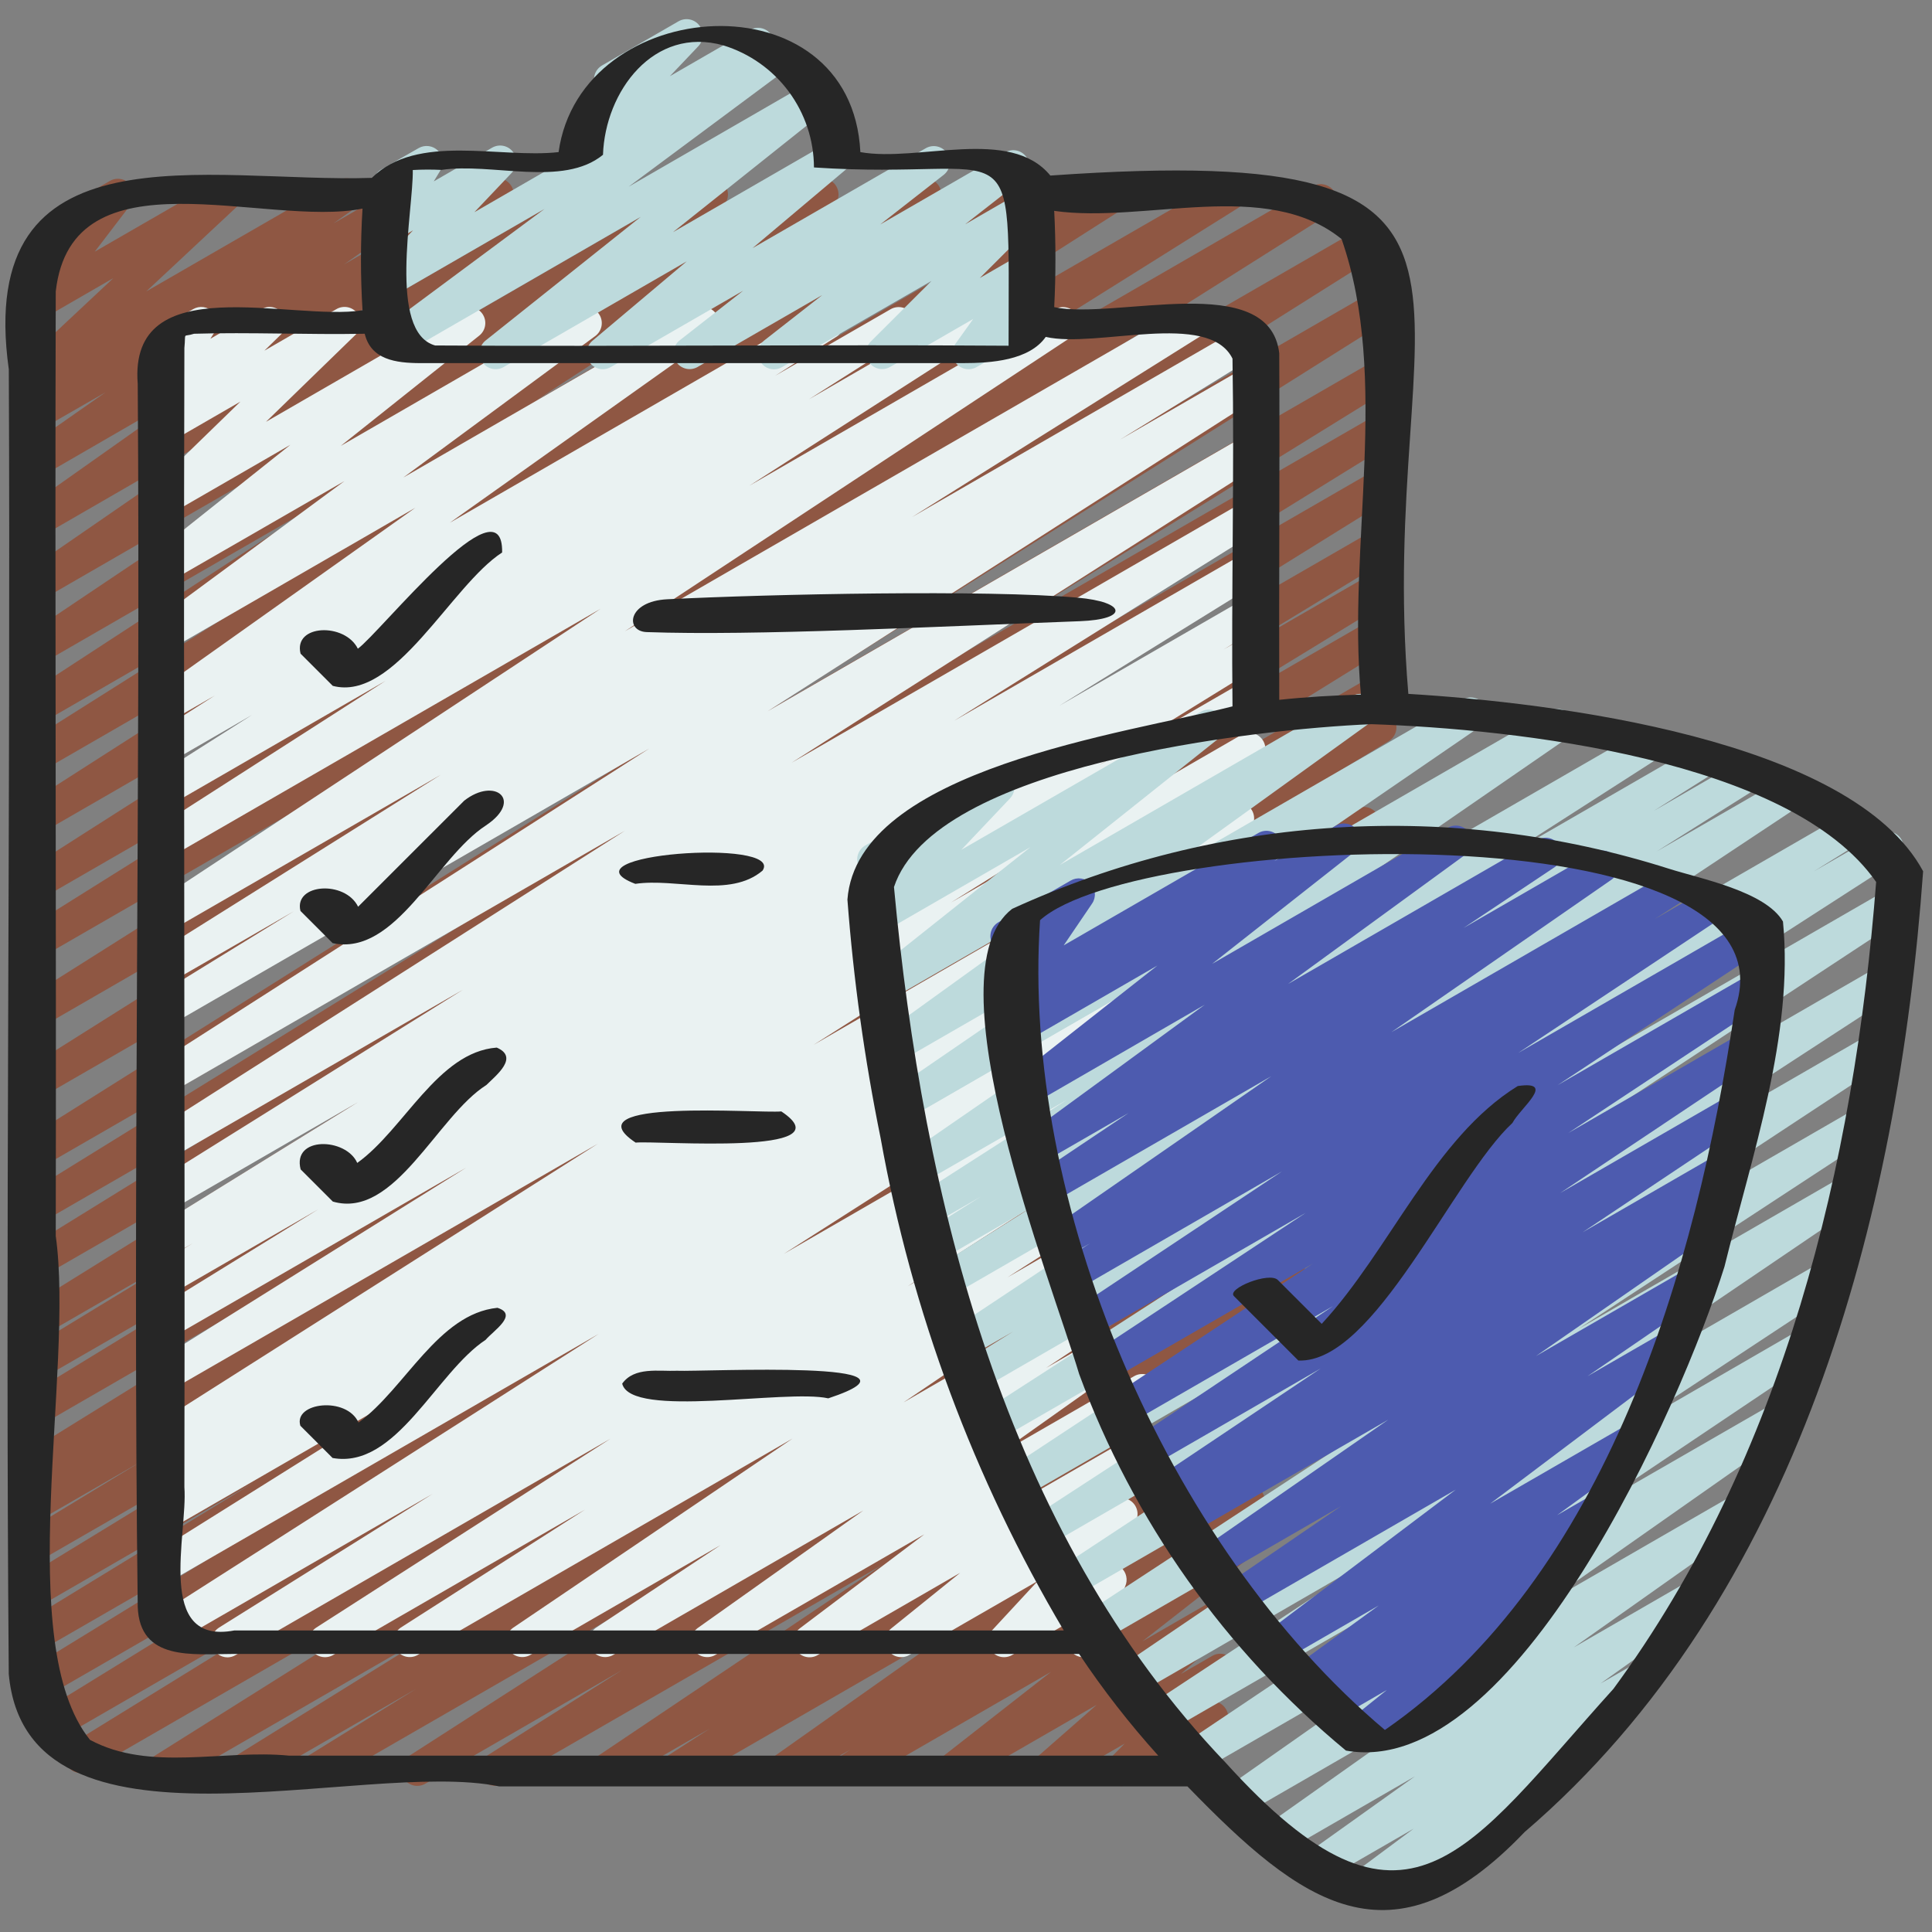 <svg width="160" height="160" viewBox="0 0 160 160" fill="none" xmlns="http://www.w3.org/2000/svg">
<rect x="0" y="0" width="160" height="160" fill="#808080" stroke="none"/>
<path d="M20.164 147.92C19.874 147.92 19.592 147.826 19.36 147.652C19.129 147.477 18.96 147.232 18.881 146.953C18.801 146.674 18.815 146.376 18.919 146.106C19.024 145.835 19.214 145.606 19.46 145.453L37.746 134.099L14.116 147.733C13.815 147.899 13.461 147.942 13.129 147.853C12.796 147.764 12.511 147.549 12.333 147.255C12.155 146.96 12.098 146.609 12.173 146.273C12.248 145.937 12.451 145.643 12.738 145.453L49.599 122.277L7.346 146.667C7.043 146.837 6.685 146.883 6.349 146.794C6.013 146.705 5.725 146.488 5.547 146.189C5.369 145.891 5.314 145.535 5.394 145.196C5.475 144.858 5.684 144.565 5.978 144.379L31.599 128.581L4.692 144.117C4.39 144.281 4.036 144.322 3.704 144.231C3.372 144.14 3.088 143.924 2.912 143.629C2.736 143.333 2.68 142.981 2.758 142.645C2.835 142.31 3.039 142.018 3.327 141.829L30.346 125.192L3.466 140.709C3.162 140.89 2.799 140.943 2.456 140.857C2.113 140.77 1.819 140.55 1.638 140.247C1.457 139.943 1.404 139.58 1.491 139.237C1.577 138.894 1.797 138.6 2.1 138.419L29.066 121.867L3.412 136.659C3.11 136.821 2.756 136.859 2.426 136.767C2.095 136.675 1.813 136.459 1.637 136.163C1.462 135.868 1.408 135.517 1.485 135.183C1.562 134.848 1.765 134.556 2.052 134.368L21.023 122.773L3.423 132.941C3.119 133.114 2.76 133.161 2.422 133.072C2.084 132.982 1.794 132.764 1.616 132.463C1.438 132.162 1.385 131.804 1.468 131.464C1.552 131.125 1.766 130.832 2.063 130.648L22.047 118.435L3.412 129.184C3.109 129.349 2.754 129.39 2.421 129.298C2.088 129.206 1.804 128.989 1.628 128.692C1.452 128.395 1.398 128.041 1.478 127.705C1.558 127.369 1.765 127.077 2.055 126.891L11.764 120.992L3.412 125.813C3.108 125.993 2.744 126.045 2.402 125.957C2.059 125.869 1.766 125.649 1.586 125.344C1.406 125.04 1.354 124.676 1.442 124.334C1.53 123.991 1.751 123.697 2.055 123.517L3.284 122.773C2.988 122.908 2.652 122.928 2.342 122.829C2.032 122.731 1.769 122.521 1.604 122.24C1.424 121.94 1.37 121.581 1.452 121.241C1.534 120.9 1.747 120.606 2.044 120.421L40.759 96.437L3.426 118C3.123 118.162 2.77 118.201 2.439 118.108C2.108 118.016 1.826 117.8 1.651 117.505C1.476 117.21 1.421 116.858 1.498 116.524C1.575 116.189 1.779 115.898 2.066 115.709L23.031 102.893L3.412 114.211C3.11 114.368 2.759 114.404 2.431 114.31C2.103 114.216 1.824 114.001 1.65 113.708C1.476 113.414 1.421 113.066 1.497 112.733C1.572 112.401 1.772 112.11 2.055 111.92L16.167 103.325L3.412 110.688C3.11 110.859 2.752 110.904 2.416 110.815C2.08 110.726 1.792 110.509 1.614 110.211C1.435 109.912 1.38 109.556 1.461 109.218C1.541 108.88 1.751 108.586 2.044 108.4L43.708 82.517L3.412 105.781C3.11 105.945 2.756 105.986 2.424 105.895C2.092 105.804 1.808 105.588 1.632 105.293C1.456 104.997 1.4 104.645 1.478 104.309C1.555 103.974 1.759 103.682 2.047 103.493L37.724 81.451L3.412 101.261C3.11 101.425 2.756 101.466 2.424 101.375C2.092 101.284 1.808 101.068 1.632 100.773C1.456 100.477 1.4 100.125 1.478 99.789C1.555 99.454 1.759 99.162 2.047 98.973L38.636 76.349L3.412 96.685C3.262 96.776 3.096 96.836 2.923 96.862C2.75 96.888 2.573 96.879 2.403 96.837C2.06 96.752 1.764 96.534 1.582 96.231C1.399 95.928 1.345 95.564 1.43 95.221C1.515 94.878 1.733 94.582 2.036 94.4L54.516 61.381L3.412 90.885C3.111 91.046 2.76 91.086 2.43 90.995C2.101 90.904 1.819 90.691 1.642 90.398C1.466 90.106 1.408 89.757 1.482 89.423C1.555 89.09 1.754 88.797 2.036 88.605L54.34 55.651L3.412 85.067C3.11 85.236 2.754 85.281 2.419 85.192C2.085 85.104 1.798 84.888 1.619 84.592C1.44 84.295 1.384 83.941 1.462 83.603C1.54 83.266 1.746 82.972 2.036 82.784L51.666 51.451L3.412 79.293C3.111 79.457 2.757 79.498 2.426 79.407C2.095 79.317 1.812 79.102 1.635 78.808C1.458 78.514 1.401 78.163 1.477 77.829C1.552 77.494 1.753 77.201 2.039 77.011L38.226 54.344L3.412 74.445C3.111 74.618 2.753 74.666 2.417 74.579C2.08 74.491 1.791 74.276 1.61 73.979C1.43 73.681 1.373 73.325 1.452 72.987C1.531 72.648 1.738 72.353 2.031 72.165L40.946 47.339L3.412 69.008C3.111 69.177 2.756 69.222 2.422 69.134C2.088 69.046 1.802 68.832 1.622 68.537C1.443 68.242 1.385 67.889 1.461 67.552C1.537 67.215 1.74 66.921 2.028 66.731L34.191 46.133L3.412 63.896C3.11 64.065 2.754 64.11 2.419 64.022C2.085 63.933 1.798 63.718 1.619 63.421C1.44 63.125 1.384 62.77 1.462 62.433C1.54 62.095 1.746 61.801 2.036 61.613L18.996 50.907L3.412 59.901C3.111 60.076 2.754 60.127 2.416 60.042C2.079 59.957 1.788 59.743 1.606 59.446C1.424 59.15 1.365 58.794 1.442 58.454C1.519 58.114 1.726 57.819 2.018 57.629L26.444 41.693L3.412 54.989C3.113 55.157 2.761 55.203 2.429 55.118C2.096 55.032 1.81 54.822 1.629 54.531C1.447 54.24 1.385 53.89 1.455 53.554C1.525 53.218 1.722 52.922 2.004 52.728L25.522 36.941L3.412 49.704C3.114 49.881 2.758 49.934 2.421 49.853C2.083 49.772 1.791 49.563 1.606 49.269C1.42 48.976 1.356 48.622 1.428 48.282C1.499 47.943 1.701 47.644 1.988 47.451L21.599 33.931L3.412 44.435C3.115 44.606 2.764 44.656 2.431 44.575C2.098 44.494 1.809 44.288 1.624 43.999C1.439 43.711 1.372 43.362 1.438 43.025C1.503 42.689 1.695 42.39 1.975 42.192L16.722 31.768L3.412 39.467C3.115 39.635 2.765 39.683 2.433 39.601C2.101 39.519 1.814 39.312 1.63 39.024C1.447 38.736 1.38 38.388 1.446 38.053C1.511 37.717 1.702 37.42 1.98 37.221L8.727 32.496L3.412 35.549C3.116 35.716 2.766 35.763 2.436 35.681C2.106 35.598 1.82 35.392 1.636 35.105C1.453 34.819 1.386 34.473 1.449 34.138C1.513 33.804 1.702 33.506 1.978 33.307L3.876 31.973L3.412 32.24C3.128 32.41 2.791 32.468 2.466 32.403C2.142 32.339 1.853 32.155 1.656 31.889C1.459 31.623 1.368 31.293 1.401 30.964C1.434 30.634 1.588 30.329 1.834 30.107L9.388 23.032L3.412 26.483C3.145 26.637 2.833 26.694 2.529 26.644C2.225 26.593 1.947 26.439 1.744 26.208C1.54 25.976 1.423 25.681 1.413 25.373C1.403 25.064 1.5 24.762 1.687 24.517L4.706 20.565C4.416 20.657 4.104 20.647 3.821 20.537C3.537 20.427 3.3 20.223 3.148 19.96C3.06 19.808 3.002 19.641 2.979 19.467C2.955 19.293 2.966 19.116 3.012 18.946C3.057 18.776 3.135 18.617 3.242 18.477C3.348 18.338 3.482 18.221 3.634 18.133L9.095 14.987C9.362 14.832 9.674 14.775 9.978 14.825C10.282 14.875 10.56 15.028 10.764 15.26C10.967 15.491 11.085 15.786 11.095 16.094C11.106 16.402 11.01 16.704 10.823 16.949L7.85 20.84L18.095 14.933C18.379 14.763 18.716 14.705 19.041 14.77C19.366 14.835 19.655 15.018 19.852 15.284C20.049 15.55 20.139 15.88 20.107 16.21C20.074 16.539 19.919 16.845 19.674 17.067L12.116 24.131L28.06 14.933C28.357 14.768 28.705 14.722 29.034 14.805C29.363 14.888 29.648 15.093 29.831 15.378C30.015 15.664 30.082 16.008 30.02 16.342C29.958 16.675 29.771 16.973 29.498 17.173L27.61 18.507L33.802 14.933C34.098 14.771 34.446 14.726 34.774 14.81C35.102 14.894 35.385 15.099 35.567 15.384C35.749 15.67 35.816 16.014 35.754 16.346C35.693 16.679 35.506 16.976 35.234 17.176L28.49 21.899L40.562 14.933C40.858 14.768 41.206 14.722 41.535 14.805C41.864 14.888 42.15 15.093 42.333 15.378C42.516 15.664 42.583 16.008 42.521 16.342C42.459 16.675 42.273 16.973 41.999 17.173L27.242 27.608L49.194 14.933C49.492 14.765 49.843 14.718 50.175 14.801C50.506 14.885 50.793 15.092 50.976 15.382C51.159 15.671 51.224 16.019 51.157 16.354C51.09 16.69 50.897 16.987 50.618 17.184L30.996 30.707L58.319 14.933C58.618 14.772 58.967 14.73 59.295 14.817C59.623 14.904 59.905 15.113 60.085 15.401C60.264 15.689 60.327 16.035 60.261 16.367C60.194 16.7 60.004 16.995 59.727 17.192L36.22 32.976L67.466 14.933C67.766 14.768 68.118 14.725 68.449 14.812C68.781 14.9 69.066 15.111 69.245 15.403C69.424 15.695 69.484 16.045 69.413 16.38C69.341 16.715 69.144 17.01 68.86 17.203L44.426 33.147L75.983 14.933C76.285 14.768 76.639 14.725 76.971 14.814C77.303 14.903 77.588 15.117 77.766 15.412C77.945 15.706 78.002 16.058 77.927 16.394C77.851 16.73 77.649 17.023 77.362 17.213L60.423 27.909L82.9 14.933C83.201 14.773 83.552 14.733 83.881 14.822C84.21 14.912 84.492 15.124 84.669 15.416C84.846 15.707 84.905 16.055 84.833 16.388C84.762 16.722 84.566 17.015 84.284 17.208L52.122 37.808L91.754 14.933C92.055 14.765 92.41 14.72 92.744 14.808C93.078 14.896 93.365 15.11 93.544 15.405C93.723 15.7 93.781 16.053 93.705 16.39C93.629 16.727 93.426 17.021 93.138 17.211L54.204 42.043L101.172 14.933C101.475 14.764 101.831 14.719 102.165 14.808C102.5 14.896 102.787 15.112 102.966 15.408C103.145 15.705 103.201 16.059 103.123 16.397C103.045 16.734 102.839 17.028 102.548 17.216L66.375 39.883L108.719 15.419C109.021 15.249 109.377 15.204 109.712 15.293C110.047 15.382 110.334 15.597 110.513 15.893C110.692 16.19 110.748 16.545 110.67 16.882C110.592 17.219 110.386 17.513 110.095 17.701L60.471 49.032L112.818 18.811C113.119 18.65 113.471 18.61 113.8 18.701C114.129 18.792 114.411 19.005 114.588 19.298C114.764 19.59 114.822 19.939 114.748 20.273C114.675 20.606 114.477 20.899 114.194 21.091L61.884 54.051L113.919 24C114.22 23.839 114.572 23.8 114.901 23.89C115.231 23.981 115.513 24.195 115.689 24.487C115.866 24.779 115.923 25.128 115.85 25.462C115.777 25.796 115.578 26.088 115.295 26.28L62.815 59.309L113.919 29.808C114.221 29.651 114.571 29.615 114.898 29.708C115.226 29.8 115.505 30.015 115.68 30.307C115.854 30.599 115.91 30.946 115.837 31.279C115.763 31.611 115.566 31.902 115.284 32.093L78.695 54.72L113.919 34.384C114.222 34.22 114.576 34.179 114.908 34.27C115.24 34.361 115.523 34.577 115.7 34.873C115.876 35.168 115.931 35.521 115.854 35.856C115.776 36.191 115.572 36.484 115.284 36.672L79.65 58.685L113.919 38.901C114.221 38.74 114.574 38.701 114.903 38.793C115.233 38.884 115.515 39.099 115.691 39.393C115.867 39.686 115.923 40.036 115.848 40.37C115.773 40.705 115.572 40.997 115.287 41.187L73.564 67.109L113.922 43.811C114.224 43.653 114.575 43.618 114.903 43.711C115.231 43.805 115.51 44.02 115.684 44.314C115.858 44.607 115.913 44.956 115.838 45.288C115.762 45.621 115.562 45.912 115.279 46.101L101.239 54.651L113.922 47.331C114.224 47.169 114.578 47.13 114.909 47.222C115.239 47.315 115.522 47.531 115.697 47.826C115.872 48.121 115.927 48.472 115.849 48.807C115.772 49.141 115.569 49.433 115.282 49.621L94.316 62.437L113.922 51.12C114.224 50.959 114.576 50.92 114.906 51.011C115.236 51.103 115.518 51.318 115.694 51.611C115.87 51.905 115.926 52.255 115.851 52.589C115.775 52.923 115.575 53.215 115.29 53.405L76.575 77.389L113.908 55.829C114.211 55.67 114.564 55.633 114.894 55.726C115.223 55.819 115.504 56.036 115.678 56.331C115.852 56.626 115.907 56.976 115.829 57.31C115.752 57.643 115.549 57.934 115.263 58.123L113.807 59.005C114.118 58.877 114.467 58.872 114.782 58.99C115.097 59.108 115.356 59.341 115.507 59.642C115.657 59.943 115.688 60.29 115.594 60.613C115.499 60.936 115.286 61.212 114.996 61.384L105.194 67.339L113.002 62.832C113.305 62.664 113.661 62.621 113.996 62.712C114.33 62.803 114.616 63.02 114.793 63.317C114.97 63.615 115.024 63.97 114.944 64.307C114.864 64.644 114.656 64.936 114.364 65.123L94.407 77.317L112.295 66.992C112.598 66.825 112.955 66.781 113.289 66.872C113.623 66.963 113.909 67.18 114.086 67.477C114.263 67.775 114.318 68.13 114.238 68.467C114.158 68.804 113.95 69.096 113.658 69.283L94.708 80.864L111.596 71.115C111.899 70.955 112.25 70.918 112.579 71.011C112.908 71.103 113.189 71.319 113.364 71.612C113.538 71.906 113.594 72.255 113.519 72.588C113.443 72.921 113.243 73.213 112.959 73.403L86.026 89.963L110.826 75.643C111.13 75.462 111.493 75.409 111.836 75.495C112.178 75.582 112.473 75.802 112.654 76.105C112.835 76.409 112.888 76.772 112.801 77.115C112.714 77.458 112.495 77.752 112.191 77.933L85.164 94.579L110.063 80.203C110.214 80.113 110.38 80.054 110.553 80.028C110.727 80.003 110.903 80.012 111.073 80.055C111.243 80.097 111.403 80.173 111.543 80.278C111.684 80.382 111.803 80.514 111.892 80.664C111.982 80.814 112.042 80.981 112.067 81.154C112.092 81.328 112.083 81.504 112.041 81.674C111.998 81.844 111.922 82.004 111.817 82.144C111.713 82.285 111.582 82.403 111.431 82.493L85.794 98.299L109.295 84.731C109.598 84.548 109.961 84.493 110.304 84.578C110.647 84.662 110.943 84.88 111.126 85.183C111.309 85.485 111.364 85.848 111.279 86.192C111.194 86.535 110.976 86.831 110.674 87.013L73.82 110.192L108.359 90.253C108.661 90.092 109.014 90.053 109.343 90.145C109.673 90.236 109.955 90.451 110.131 90.745C110.307 91.038 110.363 91.388 110.288 91.722C110.213 92.056 110.012 92.349 109.727 92.539L91.423 103.907L107.626 94.552C107.928 94.385 108.283 94.343 108.616 94.433C108.95 94.523 109.235 94.738 109.412 95.034C109.59 95.33 109.646 95.683 109.568 96.02C109.491 96.356 109.286 96.649 108.996 96.837L99.999 102.416L106.975 98.4C107.276 98.229 107.632 98.181 107.968 98.268C108.303 98.354 108.592 98.568 108.773 98.864C108.953 99.159 109.012 99.514 108.935 99.852C108.859 100.19 108.654 100.485 108.364 100.675L81.81 117.757L106.076 103.755C106.378 103.582 106.736 103.534 107.072 103.622C107.409 103.709 107.698 103.924 107.878 104.221C108.059 104.519 108.115 104.875 108.037 105.214C107.958 105.552 107.75 105.847 107.458 106.035L96.207 113.165L105.378 107.872C105.677 107.698 106.032 107.648 106.368 107.732C106.704 107.815 106.994 108.026 107.178 108.32C107.361 108.614 107.423 108.967 107.35 109.305C107.277 109.644 107.076 109.941 106.788 110.133L83.167 126L104.364 113.765C104.665 113.6 105.018 113.557 105.35 113.645C105.682 113.734 105.967 113.947 106.145 114.24C106.324 114.533 106.383 114.884 106.309 115.219C106.236 115.554 106.036 115.848 105.751 116.04L102.178 118.344L103.738 117.445C104.035 117.274 104.386 117.224 104.719 117.305C105.052 117.386 105.341 117.592 105.526 117.881C105.711 118.17 105.778 118.518 105.713 118.855C105.647 119.191 105.455 119.49 105.175 119.688L89.252 130.947L102.77 123.147C103.069 122.981 103.419 122.937 103.75 123.022C104.081 123.108 104.366 123.317 104.547 123.607C104.728 123.896 104.79 124.244 104.722 124.579C104.654 124.914 104.46 125.21 104.18 125.405L102.559 126.499C102.853 126.437 103.16 126.476 103.429 126.609C103.698 126.743 103.914 126.964 104.041 127.236C104.169 127.508 104.201 127.815 104.133 128.108C104.064 128.401 103.899 128.661 103.663 128.848L94.618 135.923L101.252 132.093C101.539 131.929 101.876 131.878 102.199 131.948C102.522 132.019 102.807 132.206 102.999 132.475C103.191 132.743 103.277 133.074 103.239 133.402C103.202 133.73 103.044 134.032 102.796 134.251L97.788 138.637L100.394 137.133C100.673 136.972 101.002 136.918 101.318 136.98C101.634 137.043 101.917 137.218 102.115 137.473C102.312 137.728 102.41 138.046 102.391 138.368C102.371 138.69 102.236 138.994 102.01 139.224L100.354 140.899C100.526 140.892 100.699 140.92 100.86 140.981C101.022 141.041 101.17 141.134 101.295 141.253C101.504 141.446 101.646 141.701 101.701 141.98C101.755 142.259 101.718 142.548 101.596 142.805L100.679 144.728C100.838 144.868 100.962 145.044 101.04 145.241C101.118 145.438 101.147 145.651 101.127 145.862C101.106 146.072 101.035 146.275 100.92 146.453C100.805 146.631 100.649 146.78 100.466 146.885L98.986 147.739C98.74 147.879 98.455 147.937 98.174 147.905C97.893 147.872 97.629 147.751 97.421 147.559C97.213 147.367 97.072 147.114 97.017 146.836C96.963 146.558 96.999 146.27 97.119 146.013L97.348 145.531L93.519 147.739C93.24 147.898 92.912 147.951 92.597 147.887C92.282 147.824 92 147.649 91.804 147.395C91.607 147.14 91.509 146.823 91.528 146.502C91.547 146.181 91.681 145.878 91.906 145.648L93.138 144.4L87.354 147.733C87.067 147.894 86.732 147.944 86.411 147.873C86.091 147.802 85.808 147.615 85.616 147.348C85.425 147.081 85.339 146.753 85.374 146.426C85.41 146.1 85.565 145.798 85.81 145.579L90.82 141.189L79.482 147.733C79.19 147.898 78.847 147.947 78.52 147.87C78.194 147.794 77.909 147.597 77.721 147.319C77.533 147.041 77.457 146.703 77.508 146.371C77.558 146.04 77.732 145.74 77.994 145.531L87.042 138.456L70.967 147.733C70.668 147.899 70.317 147.943 69.987 147.858C69.656 147.772 69.371 147.563 69.19 147.273C69.009 146.984 68.946 146.636 69.015 146.301C69.083 145.966 69.277 145.671 69.556 145.475L70.412 144.899L65.498 147.733C65.201 147.898 64.853 147.944 64.524 147.862C64.195 147.779 63.91 147.574 63.727 147.289C63.544 147.003 63.476 146.658 63.538 146.325C63.6 145.991 63.787 145.694 64.06 145.493L79.98 134.235L56.596 147.733C56.296 147.896 55.945 147.938 55.615 147.849C55.285 147.761 55.001 147.549 54.823 147.257C54.645 146.966 54.585 146.617 54.657 146.283C54.728 145.948 54.925 145.654 55.207 145.461L58.77 143.163L50.847 147.733C50.548 147.899 50.197 147.943 49.867 147.858C49.536 147.772 49.251 147.563 49.07 147.273C48.889 146.984 48.826 146.636 48.895 146.301C48.963 145.966 49.157 145.671 49.436 145.475L73.066 129.6L41.618 147.733C41.317 147.892 40.967 147.93 40.639 147.839C40.311 147.749 40.031 147.536 39.854 147.245C39.678 146.954 39.62 146.607 39.691 146.274C39.763 145.942 39.959 145.649 40.239 145.456L51.498 138.317L35.199 147.733C34.898 147.899 34.545 147.942 34.214 147.854C33.882 147.765 33.597 147.552 33.418 147.259C33.239 146.966 33.181 146.615 33.254 146.28C33.328 145.944 33.528 145.65 33.812 145.459L60.351 128.392L26.82 147.733C26.518 147.9 26.163 147.943 25.83 147.853C25.497 147.763 25.211 147.547 25.034 147.251C24.856 146.955 24.8 146.602 24.878 146.266C24.956 145.929 25.16 145.636 25.45 145.448L34.466 139.861L20.831 147.733C20.629 147.853 20.399 147.918 20.164 147.92Z" fill="#8F5743"/>
<path d="M18.844 137.256C18.554 137.256 18.273 137.162 18.041 136.988C17.81 136.813 17.642 136.569 17.562 136.29C17.482 136.012 17.495 135.715 17.599 135.445C17.703 135.175 17.892 134.945 18.137 134.792L35.825 123.717L14.575 135.984C14.273 136.161 13.914 136.212 13.575 136.127C13.235 136.041 12.943 135.826 12.761 135.527C12.58 135.228 12.522 134.87 12.602 134.53C12.682 134.189 12.892 133.894 13.188 133.707L49.583 110.467L14.079 130.963C13.777 131.126 13.424 131.167 13.092 131.077C12.761 130.986 12.478 130.772 12.301 130.478C12.124 130.184 12.067 129.833 12.143 129.498C12.218 129.163 12.419 128.87 12.705 128.68L37.948 112.864L14.079 126.645C13.775 126.813 13.419 126.856 13.085 126.765C12.751 126.675 12.464 126.458 12.287 126.16C12.11 125.862 12.056 125.508 12.136 125.171C12.216 124.834 12.424 124.541 12.716 124.355L15.036 122.936L14.079 123.485C13.775 123.658 13.415 123.705 13.077 123.616C12.739 123.526 12.45 123.308 12.271 123.007C12.093 122.706 12.04 122.348 12.124 122.008C12.207 121.669 12.421 121.375 12.719 121.192L13.905 120.467C13.596 120.591 13.252 120.595 12.94 120.478C12.628 120.362 12.371 120.133 12.22 119.836C12.069 119.54 12.034 119.197 12.122 118.876C12.21 118.555 12.415 118.279 12.697 118.101L49.511 94.72L14.079 115.173C13.777 115.332 13.426 115.37 13.098 115.278C12.77 115.186 12.489 114.973 12.313 114.68C12.138 114.388 12.081 114.04 12.154 113.707C12.228 113.374 12.426 113.082 12.708 112.891L38.609 96.701L14.076 110.861C13.773 111.025 13.419 111.066 13.087 110.975C12.755 110.884 12.472 110.668 12.295 110.372C12.119 110.077 12.064 109.725 12.141 109.389C12.219 109.054 12.422 108.762 12.71 108.573L26.353 100.152L14.086 107.237C13.783 107.41 13.423 107.457 13.085 107.368C12.747 107.278 12.458 107.06 12.28 106.759C12.101 106.458 12.048 106.1 12.132 105.76C12.215 105.421 12.429 105.127 12.726 104.944L15.956 102.965L14.089 104.045C13.786 104.216 13.429 104.262 13.093 104.172C12.757 104.083 12.469 103.866 12.29 103.568C12.112 103.269 12.057 102.913 12.138 102.575C12.218 102.237 12.428 101.943 12.721 101.757L29.644 91.277L14.079 100.267C13.776 100.433 13.421 100.476 13.088 100.386C12.755 100.296 12.469 100.081 12.292 99.784C12.114 99.489 12.059 99.135 12.136 98.799C12.214 98.463 12.419 98.17 12.708 97.981L38.334 81.968L14.068 95.971C13.767 96.134 13.415 96.175 13.084 96.085C12.754 95.996 12.47 95.783 12.293 95.49C12.115 95.197 12.057 94.847 12.13 94.513C12.204 94.178 12.403 93.885 12.687 93.693L51.751 68.8L14.079 90.549C13.778 90.71 13.427 90.75 13.098 90.66C12.769 90.57 12.487 90.358 12.31 90.067C12.133 89.776 12.074 89.428 12.146 89.094C12.217 88.761 12.414 88.468 12.694 88.275L53.761 61.997L14.079 84.915C13.928 85.004 13.761 85.063 13.588 85.089C13.415 85.114 13.238 85.105 13.069 85.062C12.899 85.019 12.739 84.943 12.599 84.838C12.459 84.734 12.34 84.602 12.251 84.452C12.161 84.302 12.102 84.135 12.076 83.962C12.051 83.788 12.06 83.612 12.103 83.442C12.146 83.272 12.222 83.113 12.327 82.972C12.431 82.832 12.563 82.714 12.713 82.624L24.334 75.467L14.079 81.381C13.776 81.556 13.417 81.605 13.078 81.517C12.74 81.429 12.45 81.213 12.27 80.913C12.09 80.614 12.034 80.255 12.116 79.915C12.197 79.576 12.409 79.281 12.705 79.096L36.505 64.163L14.079 77.109C13.779 77.277 13.425 77.323 13.093 77.236C12.76 77.15 12.474 76.939 12.293 76.646C12.113 76.354 12.052 76.003 12.124 75.667C12.195 75.331 12.394 75.036 12.678 74.843L49.745 50.413L14.079 71C13.777 71.168 13.422 71.213 13.088 71.126C12.755 71.038 12.468 70.824 12.289 70.529C12.109 70.234 12.051 69.88 12.127 69.544C12.203 69.207 12.406 68.912 12.694 68.723L31.932 56.384L14.079 66.688C13.777 66.861 13.419 66.908 13.083 66.821C12.746 66.734 12.457 66.519 12.277 66.221C12.096 65.924 12.04 65.568 12.118 65.229C12.197 64.89 12.405 64.596 12.697 64.408L20.884 59.2L14.079 63.133C13.777 63.302 13.422 63.347 13.088 63.259C12.755 63.171 12.468 62.957 12.289 62.662C12.109 62.367 12.051 62.014 12.127 61.677C12.203 61.34 12.406 61.046 12.694 60.856L17.788 57.603L14.079 59.736C13.782 59.905 13.432 59.954 13.1 59.873C12.769 59.791 12.481 59.586 12.296 59.299C12.112 59.012 12.044 58.665 12.108 58.329C12.172 57.994 12.361 57.696 12.639 57.496L34.398 42.051L14.089 53.784C13.794 53.953 13.446 54.003 13.116 53.924C12.785 53.844 12.497 53.642 12.311 53.358C12.125 53.073 12.054 52.729 12.114 52.394C12.173 52.059 12.358 51.76 12.63 51.557L28.521 39.845L14.079 48.165C13.787 48.336 13.441 48.389 13.112 48.315C12.782 48.24 12.493 48.043 12.303 47.764C12.113 47.484 12.036 47.143 12.088 46.809C12.14 46.476 12.317 46.174 12.582 45.965L24.049 36.837L14.079 42.592C13.797 42.757 13.465 42.812 13.145 42.749C12.826 42.685 12.54 42.506 12.343 42.247C12.146 41.987 12.051 41.664 12.076 41.339C12.101 41.014 12.244 40.709 12.479 40.483L19.908 33.261L14.079 36.627C13.797 36.789 13.467 36.843 13.149 36.779C12.831 36.714 12.547 36.536 12.351 36.278C12.154 36.02 12.059 35.699 12.083 35.375C12.106 35.051 12.247 34.747 12.479 34.52L13.886 33.141C13.625 33.24 13.339 33.254 13.07 33.182C12.8 33.11 12.559 32.954 12.383 32.738C12.206 32.522 12.101 32.255 12.084 31.977C12.067 31.698 12.138 31.42 12.287 31.184L13.156 29.808C12.909 29.73 12.69 29.582 12.526 29.383C12.361 29.183 12.259 28.939 12.23 28.682C12.202 28.424 12.249 28.164 12.366 27.933C12.483 27.703 12.665 27.511 12.889 27.381L15.998 25.6C16.257 25.451 16.557 25.392 16.853 25.434C17.148 25.476 17.421 25.615 17.627 25.83C17.834 26.045 17.963 26.323 17.993 26.62C18.023 26.916 17.953 27.215 17.793 27.467L17.422 28.056L21.663 25.6C21.944 25.438 22.274 25.384 22.592 25.448C22.91 25.512 23.194 25.69 23.39 25.949C23.587 26.207 23.682 26.528 23.658 26.852C23.635 27.175 23.494 27.479 23.262 27.707L21.897 29.04L27.86 25.6C28.141 25.436 28.473 25.38 28.793 25.443C29.113 25.507 29.398 25.686 29.595 25.945C29.792 26.205 29.887 26.528 29.862 26.853C29.837 27.178 29.694 27.483 29.46 27.709L22.028 34.933L38.188 25.6C38.479 25.431 38.824 25.378 39.153 25.452C39.481 25.527 39.77 25.723 39.959 26.001C40.149 26.28 40.227 26.62 40.176 26.953C40.126 27.286 39.951 27.588 39.687 27.797L28.22 36.928L47.841 25.6C48.136 25.431 48.484 25.381 48.815 25.46C49.145 25.54 49.433 25.742 49.619 26.026C49.806 26.311 49.876 26.655 49.817 26.99C49.757 27.325 49.572 27.624 49.3 27.827L33.404 39.544L57.561 25.6C57.858 25.431 58.208 25.382 58.539 25.463C58.871 25.544 59.159 25.75 59.343 26.037C59.528 26.324 59.596 26.671 59.532 27.007C59.468 27.342 59.278 27.64 59.001 27.84L37.255 43.291L67.9 25.6C68.2 25.439 68.551 25.399 68.88 25.489C69.209 25.579 69.491 25.791 69.668 26.082C69.845 26.374 69.904 26.722 69.833 27.055C69.761 27.388 69.565 27.682 69.284 27.875L64.196 31.12L73.772 25.6C74.073 25.431 74.428 25.387 74.762 25.474C75.096 25.562 75.382 25.776 75.562 26.071C75.741 26.366 75.799 26.719 75.723 27.056C75.648 27.393 75.444 27.687 75.156 27.877L66.996 33.067L79.927 25.6C80.227 25.439 80.578 25.399 80.907 25.489C81.236 25.579 81.518 25.791 81.695 26.082C81.872 26.374 81.931 26.722 81.859 27.055C81.788 27.388 81.592 27.682 81.311 27.875L62.06 40.224L87.393 25.6C87.693 25.435 88.044 25.391 88.375 25.477C88.706 25.564 88.991 25.774 89.171 26.065C89.351 26.356 89.413 26.705 89.343 27.04C89.273 27.374 89.077 27.669 88.796 27.864L51.748 52.28L97.98 25.6C98.282 25.431 98.638 25.386 98.973 25.474C99.308 25.563 99.595 25.778 99.773 26.075C99.952 26.371 100.009 26.726 99.931 27.063C99.853 27.401 99.647 27.695 99.356 27.883L75.526 42.827L102.953 26.992C103.256 26.821 103.614 26.776 103.95 26.865C104.286 26.954 104.574 27.171 104.752 27.469C104.93 27.768 104.985 28.124 104.905 28.462C104.824 28.8 104.615 29.094 104.321 29.28L92.766 36.403L103.252 30.352C103.552 30.191 103.903 30.151 104.232 30.241C104.561 30.331 104.843 30.543 105.02 30.834C105.197 31.126 105.256 31.474 105.185 31.807C105.113 32.14 104.917 32.434 104.636 32.627L63.569 58.904L103.252 36C103.554 35.827 103.911 35.78 104.248 35.867C104.584 35.954 104.874 36.169 105.054 36.467C105.234 36.764 105.291 37.12 105.212 37.459C105.134 37.798 104.926 38.092 104.633 38.28L65.553 63.168L103.252 41.403C103.554 41.236 103.909 41.193 104.242 41.283C104.576 41.373 104.861 41.589 105.039 41.885C105.216 42.181 105.272 42.534 105.194 42.87C105.117 43.207 104.912 43.5 104.623 43.688L79.022 59.688L103.265 45.693C103.567 45.532 103.92 45.493 104.25 45.584C104.579 45.676 104.862 45.891 105.037 46.185C105.213 46.478 105.269 46.828 105.194 47.162C105.119 47.496 104.918 47.789 104.633 47.979L87.71 58.459L103.265 49.48C103.568 49.318 103.921 49.279 104.252 49.372C104.583 49.464 104.865 49.68 105.04 49.975C105.215 50.27 105.27 50.622 105.193 50.956C105.115 51.291 104.912 51.582 104.625 51.771L101.321 53.795L103.265 52.675C103.568 52.511 103.922 52.47 104.254 52.561C104.586 52.652 104.869 52.868 105.046 53.163C105.222 53.459 105.277 53.811 105.2 54.147C105.123 54.482 104.919 54.774 104.631 54.963L90.985 63.387L103.252 56.299C103.554 56.132 103.909 56.089 104.242 56.179C104.576 56.269 104.861 56.485 105.039 56.781C105.216 57.077 105.272 57.43 105.194 57.766C105.117 58.103 104.912 58.396 104.623 58.584L78.756 74.744L102.799 60.864C103.1 60.691 103.458 60.644 103.794 60.731C104.131 60.818 104.42 61.033 104.6 61.331C104.781 61.628 104.838 61.984 104.759 62.323C104.68 62.662 104.473 62.956 104.18 63.144L67.369 86.536L101.847 66.629C102.151 66.449 102.514 66.396 102.857 66.483C103.2 66.571 103.494 66.79 103.675 67.095C103.855 67.399 103.908 67.762 103.82 68.105C103.733 68.448 103.513 68.742 103.209 68.923L101.521 69.955C101.831 69.855 102.166 69.872 102.464 70.003C102.761 70.133 103.001 70.368 103.138 70.662C103.275 70.957 103.3 71.292 103.207 71.604C103.115 71.915 102.912 72.182 102.636 72.355L100.308 73.779L100.687 73.563C100.988 73.399 101.341 73.358 101.673 73.449C102.004 73.539 102.287 73.754 102.464 74.048C102.641 74.342 102.698 74.693 102.622 75.028C102.547 75.362 102.346 75.655 102.06 75.845L76.825 91.661L99.886 78.347C100.188 78.17 100.547 78.119 100.887 78.204C101.226 78.29 101.518 78.505 101.699 78.804C101.881 79.102 101.939 79.46 101.859 79.801C101.779 80.141 101.569 80.437 101.273 80.624L64.913 103.84L98.905 84.216C99.208 84.041 99.567 83.993 99.905 84.08C100.244 84.168 100.534 84.385 100.714 84.684C100.894 84.984 100.949 85.342 100.868 85.682C100.786 86.022 100.575 86.316 100.279 86.501L82.564 97.6L98.174 88.587C98.476 88.415 98.832 88.368 99.167 88.454C99.503 88.541 99.791 88.755 99.972 89.05C100.153 89.346 100.211 89.701 100.135 90.039C100.059 90.377 99.854 90.672 99.564 90.861L75.174 106.52L97.308 93.739C97.61 93.562 97.969 93.511 98.308 93.596C98.647 93.682 98.939 93.897 99.121 94.196C99.303 94.494 99.36 94.853 99.28 95.193C99.201 95.534 98.99 95.829 98.695 96.016L83.43 105.789L96.561 98.211C96.86 98.04 97.213 97.992 97.547 98.076C97.881 98.16 98.169 98.37 98.352 98.662C98.534 98.954 98.597 99.305 98.527 99.641C98.456 99.978 98.258 100.275 97.975 100.469L74.825 116.141L95.564 104.171C95.863 104.005 96.215 103.961 96.546 104.048C96.877 104.135 97.162 104.345 97.342 104.636C97.522 104.926 97.583 105.275 97.513 105.61C97.444 105.945 97.248 106.24 96.966 106.435L86.641 113.283L94.831 108.555C95.128 108.378 95.482 108.323 95.819 108.402C96.155 108.482 96.448 108.689 96.635 108.98C96.822 109.271 96.888 109.623 96.82 109.962C96.752 110.301 96.555 110.601 96.27 110.797L82.55 120.533L93.932 113.965C94.226 113.797 94.573 113.747 94.902 113.825C95.232 113.903 95.519 114.104 95.706 114.386C95.893 114.668 95.966 115.011 95.909 115.345C95.853 115.679 95.671 115.979 95.401 116.184L85.103 123.96L93.025 119.389C93.315 119.226 93.656 119.177 93.981 119.252C94.305 119.327 94.59 119.521 94.779 119.796C94.967 120.071 95.046 120.406 95 120.736C94.954 121.066 94.786 121.366 94.529 121.579L88.799 126.197L92.215 124.227C92.49 124.07 92.813 124.017 93.124 124.077C93.436 124.136 93.716 124.305 93.914 124.553C94.112 124.801 94.216 125.111 94.206 125.428C94.196 125.745 94.073 126.048 93.86 126.283L90.084 130.373L91.302 129.669C91.546 129.529 91.828 129.469 92.107 129.499C92.387 129.528 92.65 129.645 92.859 129.833C93.068 130.021 93.212 130.27 93.271 130.544C93.33 130.819 93.301 131.106 93.188 131.363L92.049 133.944C92.203 134.052 92.33 134.194 92.422 134.357C92.599 134.663 92.647 135.026 92.556 135.367C92.465 135.708 92.242 135.999 91.937 136.176L90.398 137.067C90.155 137.207 89.874 137.267 89.594 137.239C89.314 137.21 89.051 137.093 88.842 136.906C88.632 136.718 88.488 136.469 88.428 136.195C88.369 135.92 88.397 135.633 88.51 135.376L89.113 134.016L83.809 137.067C83.533 137.223 83.211 137.276 82.899 137.217C82.588 137.157 82.308 136.988 82.11 136.74C81.912 136.493 81.808 136.183 81.818 135.866C81.828 135.549 81.951 135.245 82.164 135.011L85.94 130.933L75.292 137.067C75.002 137.23 74.661 137.279 74.336 137.204C74.012 137.129 73.727 136.935 73.538 136.66C73.35 136.385 73.271 136.05 73.317 135.72C73.363 135.39 73.531 135.09 73.788 134.877L79.516 130.256L67.716 137.067C67.422 137.239 67.073 137.292 66.741 137.215C66.409 137.139 66.119 136.938 65.93 136.654C65.742 136.37 65.669 136.024 65.728 135.688C65.786 135.353 65.971 135.052 66.244 134.848L76.55 127.067L59.217 137.067C58.921 137.232 58.573 137.278 58.244 137.195C57.915 137.112 57.629 136.907 57.446 136.622C57.263 136.336 57.196 135.992 57.258 135.658C57.319 135.325 57.506 135.027 57.78 134.827L71.497 125.091L50.758 137.067C50.459 137.232 50.108 137.276 49.777 137.189C49.446 137.103 49.161 136.892 48.981 136.602C48.801 136.311 48.739 135.962 48.809 135.627C48.879 135.292 49.075 134.997 49.356 134.803L59.668 127.963L43.897 137.067C43.599 137.23 43.249 137.274 42.92 137.188C42.591 137.102 42.307 136.894 42.126 136.605C41.946 136.317 41.882 135.971 41.949 135.637C42.015 135.303 42.207 135.008 42.484 134.811L65.63 119.139L34.575 137.067C34.274 137.232 33.921 137.275 33.589 137.187C33.257 137.098 32.972 136.886 32.794 136.592C32.615 136.299 32.556 135.948 32.63 135.613C32.703 135.278 32.903 134.984 33.188 134.792L48.452 125.019L27.577 137.067C27.276 137.238 26.92 137.286 26.584 137.199C26.249 137.112 25.96 136.899 25.78 136.603C25.599 136.307 25.541 135.953 25.617 135.615C25.693 135.277 25.898 134.982 26.188 134.792L50.556 119.149L19.511 137.067C19.309 137.187 19.079 137.253 18.844 137.256Z" fill="#EAF2F2"/>
<path d="M112.498 157.84C112.218 157.84 111.946 157.752 111.719 157.588C111.492 157.425 111.322 157.194 111.233 156.928C111.145 156.663 111.142 156.376 111.226 156.109C111.309 155.842 111.474 155.608 111.698 155.44L117.077 151.44L109.826 155.624C109.53 155.791 109.181 155.839 108.851 155.758C108.521 155.676 108.234 155.472 108.05 155.186C107.865 154.9 107.797 154.554 107.859 154.22C107.921 153.885 108.109 153.587 108.384 153.387L117.184 147.107L106.517 153.264C106.22 153.435 105.868 153.485 105.535 153.404C105.202 153.323 104.913 153.117 104.728 152.828C104.543 152.54 104.477 152.191 104.542 151.854C104.607 151.518 104.8 151.22 105.08 151.021L119.898 140.533L102.989 150.293C102.692 150.462 102.341 150.51 102.01 150.428C101.678 150.345 101.391 150.139 101.207 149.851C101.023 149.562 100.957 149.215 101.022 148.879C101.087 148.544 101.279 148.246 101.557 148.048L122.232 133.531L99.384 146.72C99.085 146.89 98.731 146.939 98.398 146.854C98.064 146.77 97.776 146.561 97.593 146.269C97.411 145.977 97.348 145.626 97.418 145.289C97.489 144.952 97.686 144.656 97.97 144.461L116.637 131.928L96.533 143.525C96.234 143.686 95.884 143.727 95.556 143.639C95.228 143.552 94.945 143.342 94.767 143.053C94.588 142.764 94.526 142.417 94.594 142.084C94.662 141.751 94.855 141.457 95.133 141.261L113.461 129.168L94.08 140.368C93.78 140.545 93.424 140.599 93.086 140.517C92.748 140.435 92.455 140.224 92.27 139.929C92.085 139.634 92.023 139.279 92.097 138.939C92.17 138.599 92.374 138.301 92.664 138.109L122.237 118.043L91.117 136C90.817 136.171 90.462 136.218 90.127 136.132C89.792 136.047 89.504 135.834 89.323 135.54C89.141 135.246 89.082 134.893 89.156 134.555C89.23 134.218 89.432 133.922 89.72 133.731L114.253 117.651L88.869 132.304C88.569 132.472 88.216 132.517 87.883 132.431C87.551 132.345 87.264 132.133 87.084 131.841C86.903 131.549 86.842 131.198 86.914 130.862C86.986 130.526 87.185 130.23 87.469 130.037L117.181 110.461L86.645 128.096C86.345 128.257 85.995 128.297 85.666 128.208C85.338 128.119 85.056 127.908 84.878 127.618C84.7 127.328 84.64 126.981 84.709 126.648C84.779 126.315 84.974 126.021 85.253 125.827L113.866 107.2L84.712 124.032C84.411 124.218 84.048 124.277 83.704 124.196C83.359 124.114 83.062 123.9 82.876 123.599C82.69 123.298 82.631 122.935 82.712 122.591C82.793 122.247 83.008 121.949 83.309 121.763L118.538 98.563L82.682 119.261C82.533 119.353 82.367 119.414 82.194 119.441C82.021 119.468 81.844 119.461 81.674 119.42C81.504 119.379 81.343 119.305 81.202 119.202C81.06 119.099 80.94 118.969 80.849 118.82C80.757 118.671 80.696 118.505 80.669 118.332C80.642 118.159 80.649 117.982 80.69 117.812C80.731 117.642 80.805 117.481 80.908 117.34C81.011 117.198 81.141 117.078 81.29 116.987L110.074 98.421L81.141 115.128C80.838 115.31 80.474 115.363 80.131 115.277C79.788 115.191 79.493 114.973 79.312 114.669C79.13 114.366 79.076 114.003 79.162 113.66C79.248 113.317 79.467 113.022 79.77 112.84L83.901 110.275L80.202 112.408C79.903 112.573 79.551 112.617 79.22 112.531C78.889 112.444 78.605 112.234 78.424 111.943C78.244 111.652 78.183 111.303 78.253 110.968C78.322 110.634 78.518 110.338 78.8 110.144L111.626 88.36L78.666 107.392C78.365 107.558 78.011 107.601 77.678 107.511C77.346 107.422 77.061 107.208 76.883 106.914C76.705 106.619 76.647 106.267 76.723 105.931C76.798 105.596 77.001 105.302 77.288 105.112L85.288 100.077L77.84 104.379C77.537 104.561 77.174 104.617 76.831 104.532C76.487 104.447 76.192 104.229 76.009 103.927C75.826 103.624 75.771 103.261 75.856 102.918C75.941 102.574 76.158 102.279 76.461 102.096L81.208 99.109L77.098 101.48C76.796 101.657 76.437 101.708 76.098 101.622C75.759 101.537 75.467 101.322 75.285 101.023C75.103 100.724 75.046 100.366 75.126 100.026C75.206 99.685 75.416 99.389 75.712 99.203L88.352 91.088L76.266 98.048C75.968 98.221 75.615 98.273 75.279 98.191C74.944 98.109 74.654 97.901 74.469 97.609C74.285 97.318 74.22 96.967 74.289 96.629C74.358 96.291 74.555 95.993 74.84 95.797L100.973 77.771L75.176 92.664C74.877 92.83 74.527 92.875 74.197 92.79C73.866 92.706 73.581 92.498 73.399 92.209C73.218 91.92 73.153 91.573 73.22 91.239C73.286 90.904 73.479 90.608 73.757 90.411L92.648 77.461L74.373 88C74.077 88.166 73.729 88.213 73.4 88.131C73.071 88.049 72.785 87.846 72.601 87.561C72.417 87.276 72.349 86.932 72.409 86.599C72.47 86.265 72.655 85.967 72.928 85.765L90.434 73.149L73.634 82.845C73.343 83.008 73.002 83.055 72.678 82.979C72.354 82.902 72.07 82.707 71.883 82.432C71.695 82.157 71.617 81.821 71.665 81.492C71.712 81.162 71.881 80.862 72.138 80.651L85.333 70.16L73.037 77.259C72.759 77.419 72.433 77.474 72.119 77.414C71.804 77.354 71.521 77.182 71.323 76.93C71.124 76.678 71.023 76.364 71.037 76.044C71.052 75.723 71.182 75.419 71.402 75.187L75.437 70.92L73.037 72.301C72.885 72.398 72.716 72.463 72.538 72.492C72.361 72.521 72.179 72.514 72.004 72.471C71.83 72.428 71.665 72.351 71.522 72.243C71.378 72.135 71.257 71.999 71.167 71.843C71.077 71.688 71.02 71.515 70.998 71.337C70.976 71.158 70.991 70.977 71.041 70.805C71.091 70.632 71.176 70.471 71.29 70.332C71.403 70.193 71.544 70.078 71.704 69.995L82.018 64.04C82.295 63.881 82.62 63.828 82.934 63.888C83.247 63.949 83.528 64.12 83.727 64.371C83.924 64.621 84.026 64.935 84.012 65.254C83.999 65.573 83.871 65.876 83.653 66.109L79.616 70.376L99.466 58.933C99.757 58.771 100.098 58.723 100.422 58.8C100.746 58.876 101.03 59.071 101.218 59.347C101.405 59.622 101.483 59.957 101.436 60.287C101.389 60.617 101.22 60.917 100.962 61.128L87.778 71.629L112 57.635C112.295 57.469 112.643 57.422 112.972 57.504C113.301 57.585 113.587 57.789 113.771 58.074C113.955 58.358 114.024 58.702 113.963 59.036C113.903 59.37 113.717 59.667 113.445 59.869L95.941 72.488L121.168 57.923C121.465 57.762 121.812 57.721 122.139 57.807C122.466 57.893 122.748 58.099 122.928 58.385C123.108 58.671 123.173 59.015 123.11 59.347C123.046 59.679 122.859 59.974 122.586 60.173L103.693 73.128L128.36 58.888C128.657 58.72 129.009 58.672 129.34 58.756C129.672 58.839 129.959 59.047 130.142 59.336C130.325 59.625 130.39 59.973 130.323 60.309C130.256 60.644 130.063 60.941 129.784 61.139L103.65 79.165L135.85 60.576C136.151 60.404 136.507 60.357 136.843 60.444C137.178 60.53 137.467 60.744 137.648 61.04C137.828 61.335 137.887 61.69 137.811 62.028C137.734 62.366 137.53 62.661 137.24 62.851L124.624 70.949L140.282 61.912C140.584 61.746 140.938 61.703 141.27 61.792C141.603 61.882 141.888 62.096 142.066 62.39C142.244 62.685 142.301 63.037 142.226 63.373C142.15 63.708 141.948 64.002 141.661 64.192L136.936 67.168L143.834 63.184C144.137 63.001 144.5 62.946 144.843 63.031C145.187 63.116 145.482 63.333 145.665 63.636C145.848 63.939 145.903 64.302 145.818 64.645C145.733 64.988 145.516 65.284 145.213 65.467L137.197 70.515L147.386 64.635C147.686 64.461 148.043 64.41 148.379 64.495C148.716 64.579 149.006 64.791 149.189 65.087C149.371 65.382 149.432 65.736 149.357 66.075C149.282 66.414 149.079 66.71 148.789 66.901L115.968 88.677L152.952 67.325C153.254 67.159 153.609 67.116 153.942 67.206C154.275 67.296 154.561 67.511 154.738 67.807C154.916 68.103 154.972 68.457 154.894 68.793C154.816 69.129 154.611 69.422 154.322 69.611L150.213 72.165L155.661 69.024C155.962 68.856 156.315 68.811 156.649 68.898C156.982 68.985 157.268 69.198 157.448 69.491C157.628 69.785 157.687 70.137 157.614 70.473C157.54 70.81 157.339 71.104 157.053 71.296L128.245 89.867L156.426 73.6C156.726 73.426 157.083 73.376 157.419 73.46C157.756 73.544 158.046 73.757 158.229 74.052C158.411 74.347 158.472 74.701 158.397 75.04C158.322 75.379 158.119 75.676 157.829 75.867L122.602 99.067L155.776 79.915C156.075 79.754 156.426 79.713 156.754 79.802C157.083 79.891 157.365 80.102 157.543 80.392C157.721 80.682 157.781 81.029 157.711 81.363C157.641 81.696 157.447 81.99 157.168 82.184L128.546 100.827L154.981 85.565C155.282 85.379 155.644 85.32 155.989 85.402C156.159 85.442 156.32 85.515 156.462 85.618C156.604 85.72 156.725 85.85 156.817 85.999C156.909 86.148 156.971 86.313 156.999 86.486C157.027 86.659 157.021 86.836 156.981 87.006C156.94 87.177 156.867 87.338 156.764 87.48C156.662 87.622 156.533 87.743 156.384 87.835L126.666 107.408L153.893 91.691C154.193 91.528 154.543 91.486 154.873 91.573C155.203 91.661 155.486 91.872 155.665 92.162C155.844 92.453 155.905 92.8 155.835 93.134C155.766 93.468 155.571 93.763 155.29 93.957L130.757 110.032L152.674 97.379C152.973 97.211 153.324 97.164 153.656 97.249C153.988 97.333 154.275 97.542 154.457 97.832C154.639 98.122 154.703 98.471 154.634 98.807C154.566 99.142 154.371 99.439 154.09 99.635L124.517 119.709L150.837 104.509C151.137 104.335 151.493 104.285 151.83 104.369C152.166 104.454 152.457 104.666 152.64 104.961C152.822 105.256 152.882 105.611 152.808 105.95C152.733 106.289 152.529 106.585 152.24 106.776L133.912 118.869L149.133 110.069C149.432 109.896 149.788 109.845 150.123 109.929C150.459 110.013 150.75 110.223 150.933 110.517C151.116 110.811 151.178 111.164 151.105 111.503C151.033 111.841 150.831 112.138 150.544 112.331L131.89 124.864L146.933 116.197C147.23 116.029 147.581 115.981 147.912 116.063C148.244 116.145 148.531 116.352 148.715 116.64C148.899 116.928 148.965 117.276 148.9 117.611C148.835 117.947 148.643 118.244 148.365 118.443L127.688 132.963L143.712 123.715C144.008 123.55 144.356 123.504 144.685 123.586C145.014 123.669 145.299 123.874 145.483 124.159C145.666 124.445 145.733 124.79 145.671 125.123C145.609 125.457 145.422 125.754 145.149 125.955L130.341 136.427L139.914 130.901C140.211 130.732 140.561 130.683 140.893 130.764C141.224 130.846 141.512 131.051 141.696 131.338C141.881 131.626 141.949 131.973 141.885 132.308C141.821 132.644 141.631 132.942 141.354 133.141L132.554 139.419L135.488 137.733C135.782 137.562 136.131 137.51 136.463 137.588C136.795 137.666 137.084 137.868 137.272 138.153C137.459 138.437 137.531 138.783 137.471 139.119C137.411 139.454 137.226 139.754 136.952 139.957L129.797 145.291C130.077 145.319 130.341 145.436 130.551 145.624C130.761 145.812 130.906 146.061 130.965 146.337C131.024 146.612 130.995 146.899 130.881 147.157C130.767 147.414 130.574 147.629 130.33 147.771L113.194 157.664C112.983 157.786 112.742 157.847 112.498 157.84Z" fill="#BDDADC"/>
<path d="M112.492 144.904C112.216 144.904 111.947 144.819 111.721 144.66C111.496 144.501 111.325 144.276 111.233 144.016C111.141 143.756 111.132 143.473 111.207 143.208C111.282 142.942 111.437 142.707 111.652 142.533L114.852 139.957L110.538 142.448C110.242 142.618 109.892 142.668 109.56 142.587C109.229 142.507 108.94 142.303 108.755 142.017C108.569 141.73 108.501 141.384 108.563 141.048C108.625 140.713 108.814 140.414 109.09 140.213L110.279 139.357L108.447 140.424C108.151 140.592 107.803 140.641 107.472 140.56C107.142 140.48 106.855 140.277 106.67 139.992C106.484 139.706 106.415 139.361 106.476 139.027C106.536 138.692 106.723 138.394 106.996 138.192L114.18 132.96L105.938 137.723C105.644 137.891 105.297 137.941 104.967 137.863C104.638 137.785 104.35 137.584 104.163 137.302C103.976 137.019 103.903 136.676 103.96 136.343C104.017 136.009 104.198 135.709 104.468 135.504L120.562 123.365L102.695 133.685C102.396 133.859 102.042 133.909 101.706 133.827C101.371 133.744 101.081 133.534 100.897 133.242C100.713 132.949 100.65 132.597 100.721 132.259C100.791 131.921 100.99 131.623 101.276 131.429L111.063 124.733L100.628 130.755C100.331 130.925 99.978 130.975 99.645 130.893C99.312 130.811 99.023 130.603 98.839 130.314C98.655 130.024 98.59 129.675 98.657 129.338C98.724 129.001 98.918 128.704 99.199 128.507L114.97 117.573L98.34 127.173C98.039 127.345 97.683 127.392 97.347 127.306C97.012 127.219 96.723 127.005 96.543 126.709C96.362 126.414 96.304 126.059 96.38 125.721C96.456 125.383 96.661 125.088 96.951 124.899L97.594 124.483L96.988 124.832C96.689 125.002 96.334 125.05 96 124.965C95.666 124.88 95.378 124.669 95.196 124.376C95.014 124.083 94.953 123.731 95.025 123.394C95.097 123.057 95.297 122.761 95.583 122.568L109.37 113.333L95.236 121.496C94.936 121.666 94.582 121.714 94.248 121.629C93.914 121.544 93.626 121.333 93.444 121.04C93.262 120.747 93.201 120.395 93.273 120.058C93.345 119.721 93.545 119.425 93.831 119.232L110.402 108.163L93.537 117.899C93.237 118.073 92.881 118.123 92.544 118.038C92.208 117.954 91.918 117.742 91.735 117.447C91.552 117.152 91.492 116.797 91.567 116.458C91.641 116.119 91.845 115.823 92.135 115.632L108.729 104.645L92.001 114.291C91.702 114.452 91.353 114.492 91.025 114.405C90.696 114.317 90.414 114.107 90.235 113.818C90.056 113.529 89.995 113.182 90.063 112.85C90.131 112.517 90.324 112.222 90.602 112.027L108.132 100.445L90.604 110.563C90.304 110.741 89.946 110.794 89.607 110.712C89.268 110.629 88.975 110.417 88.791 110.12C88.607 109.824 88.546 109.467 88.622 109.127C88.697 108.786 88.904 108.489 89.196 108.299L106.164 97.013L89.335 106.736C89.034 106.901 88.681 106.944 88.349 106.856C88.017 106.768 87.733 106.555 87.554 106.262C87.375 105.968 87.316 105.618 87.39 105.282C87.463 104.947 87.663 104.653 87.948 104.461L90.273 102.968L88.511 103.984C88.213 104.157 87.859 104.209 87.524 104.127C87.189 104.045 86.899 103.837 86.714 103.545C86.529 103.254 86.465 102.903 86.534 102.565C86.603 102.227 86.8 101.929 87.084 101.733L105.287 89.125L87.314 99.501C87.014 99.664 86.664 99.707 86.335 99.62C86.006 99.534 85.722 99.324 85.542 99.035C85.362 98.745 85.3 98.398 85.368 98.064C85.436 97.731 85.629 97.436 85.908 97.24L93.468 92.173L86.535 96.173C86.24 96.34 85.892 96.388 85.563 96.307C85.234 96.227 84.948 96.024 84.763 95.74C84.578 95.456 84.507 95.113 84.567 94.779C84.626 94.445 84.81 94.147 85.082 93.944L99.772 83.208L85.602 91.405C85.31 91.572 84.966 91.623 84.638 91.547C84.311 91.472 84.024 91.275 83.835 90.997C83.647 90.719 83.57 90.38 83.621 90.048C83.671 89.716 83.845 89.415 84.108 89.205L95.858 79.957L84.785 86.357C84.49 86.525 84.141 86.574 83.811 86.494C83.481 86.413 83.194 86.21 83.008 85.925C82.823 85.64 82.754 85.295 82.814 84.96C82.875 84.626 83.061 84.327 83.335 84.125L83.996 83.642C83.771 83.688 83.539 83.675 83.32 83.606C83.102 83.537 82.904 83.414 82.746 83.248C82.54 83.026 82.415 82.742 82.392 82.441C82.37 82.139 82.45 81.839 82.62 81.589L84.975 78.123L84.068 78.656C83.916 78.752 83.747 78.817 83.569 78.846C83.392 78.876 83.21 78.868 83.036 78.826C82.861 78.783 82.697 78.705 82.553 78.597C82.409 78.49 82.288 78.354 82.198 78.198C82.109 78.042 82.051 77.87 82.029 77.691C82.008 77.513 82.022 77.332 82.072 77.159C82.122 76.987 82.207 76.826 82.321 76.686C82.435 76.547 82.576 76.433 82.735 76.349L88.674 72.922C88.935 72.771 89.24 72.713 89.539 72.757C89.838 72.802 90.113 72.947 90.318 73.168C90.524 73.389 90.649 73.674 90.671 73.975C90.694 74.277 90.614 74.577 90.444 74.826L88.09 78.293L104.223 68.978C104.518 68.81 104.867 68.762 105.197 68.842C105.528 68.922 105.815 69.126 106 69.411C106.185 69.696 106.255 70.041 106.194 70.376C106.133 70.71 105.947 71.009 105.674 71.21L105.543 71.306L110.639 68.373C110.93 68.206 111.274 68.155 111.602 68.231C111.929 68.307 112.216 68.503 112.405 68.781C112.594 69.059 112.67 69.398 112.62 69.731C112.569 70.063 112.395 70.364 112.132 70.573L100.38 79.824L119.914 68.544C120.209 68.377 120.556 68.329 120.885 68.41C121.214 68.49 121.501 68.693 121.686 68.977C121.871 69.261 121.941 69.605 121.882 69.938C121.822 70.272 121.638 70.57 121.367 70.773L106.668 81.49L127.346 69.552C127.645 69.381 127.999 69.334 128.333 69.419C128.668 69.504 128.956 69.715 129.138 70.008C129.319 70.301 129.381 70.653 129.309 70.99C129.236 71.327 129.037 71.623 128.751 71.816L121.202 76.853L132.028 70.605C132.326 70.439 132.675 70.393 133.006 70.477C133.336 70.56 133.622 70.767 133.804 71.055C133.987 71.342 134.052 71.689 133.987 72.023C133.922 72.358 133.732 72.655 133.455 72.853L115.228 85.48L137.911 72.386C138.212 72.221 138.565 72.178 138.896 72.266C139.228 72.355 139.513 72.568 139.692 72.861C139.871 73.154 139.929 73.505 139.856 73.84C139.782 74.175 139.582 74.47 139.298 74.661L137.01 76.13L141.295 73.656C141.595 73.478 141.953 73.424 142.292 73.507C142.631 73.59 142.924 73.802 143.108 74.098C143.292 74.394 143.353 74.751 143.277 75.092C143.202 75.432 142.995 75.73 142.703 75.92L125.73 87.2L145.14 76C145.44 75.832 145.793 75.787 146.126 75.873C146.458 75.959 146.745 76.171 146.925 76.463C147.106 76.755 147.167 77.106 147.095 77.442C147.023 77.778 146.824 78.073 146.54 78.266L128.999 89.867L145.026 80.616C145.325 80.451 145.676 80.407 146.007 80.493C146.338 80.58 146.623 80.79 146.803 81.081C146.983 81.372 147.045 81.721 146.975 82.055C146.905 82.39 146.71 82.685 146.428 82.88L129.868 93.837L144.364 85.472C144.663 85.309 145.013 85.266 145.343 85.353C145.672 85.439 145.956 85.649 146.136 85.938C146.315 86.228 146.378 86.575 146.31 86.909C146.241 87.242 146.048 87.537 145.77 87.733L129.202 98.805L143.474 90.565C143.773 90.395 144.127 90.347 144.461 90.432C144.796 90.517 145.084 90.728 145.266 91.021C145.447 91.314 145.509 91.666 145.437 92.003C145.364 92.34 145.165 92.636 144.879 92.829L131.06 102.056L142.428 95.493C142.729 95.325 143.083 95.28 143.416 95.367C143.749 95.454 144.036 95.667 144.215 95.961C144.395 96.254 144.455 96.606 144.381 96.942C144.307 97.279 144.106 97.574 143.82 97.765L141.954 98.976C142.252 98.921 142.561 98.97 142.828 99.114C143.095 99.259 143.305 99.49 143.423 99.77C143.541 100.05 143.56 100.362 143.476 100.654C143.393 100.946 143.212 101.2 142.964 101.376L127.194 112.309L139.826 105.019C140.124 104.853 140.474 104.808 140.804 104.892C141.135 104.977 141.42 105.185 141.602 105.473C141.784 105.762 141.848 106.109 141.781 106.444C141.715 106.778 141.523 107.075 141.244 107.272L131.468 113.973L138.042 110.179C138.335 110.01 138.682 109.96 139.012 110.038C139.341 110.116 139.629 110.317 139.816 110.599C140.003 110.882 140.076 111.225 140.019 111.559C139.962 111.892 139.781 112.192 139.511 112.397L123.404 124.533L134.684 118.024C134.98 117.856 135.328 117.807 135.659 117.887C135.989 117.968 136.276 118.171 136.461 118.456C136.647 118.741 136.716 119.086 136.655 119.421C136.595 119.755 136.408 120.054 136.135 120.256L128.948 125.485L131.5 124.013C131.796 123.843 132.146 123.793 132.477 123.874C132.809 123.954 133.097 124.158 133.283 124.445C133.468 124.731 133.537 125.077 133.475 125.413C133.413 125.748 133.224 126.047 132.948 126.248L129.183 128.968C129.528 129.035 129.833 129.234 130.034 129.523C130.223 129.8 130.301 130.139 130.251 130.471C130.202 130.803 130.029 131.104 129.767 131.315L123.983 136C124.255 136.11 124.482 136.309 124.626 136.565C124.803 136.871 124.851 137.235 124.76 137.576C124.669 137.918 124.446 138.209 124.14 138.387L113.159 144.725C112.956 144.842 112.726 144.904 112.492 144.904Z" fill="#4D5BAF"/>
<path d="M48.154 13.411C47.893 13.411 47.638 13.334 47.42 13.191C47.203 13.048 47.032 12.844 46.929 12.604C46.826 12.365 46.795 12.1 46.841 11.844C46.887 11.587 47.007 11.349 47.186 11.16L50.295 7.888C50.103 7.856 49.921 7.781 49.761 7.669C49.602 7.558 49.469 7.412 49.373 7.243C49.196 6.937 49.147 6.573 49.238 6.231C49.329 5.89 49.552 5.599 49.858 5.421L56.191 1.765C56.469 1.605 56.795 1.55 57.11 1.61C57.425 1.67 57.707 1.842 57.906 2.094C58.104 2.345 58.205 2.66 58.191 2.98C58.176 3.301 58.047 3.605 57.826 3.837L55.474 6.312L62.157 2.456C62.461 2.297 62.816 2.261 63.146 2.357C63.477 2.453 63.757 2.672 63.929 2.97C64.101 3.268 64.152 3.621 64.07 3.955C63.988 4.289 63.78 4.578 63.49 4.763L48.823 13.232C48.62 13.351 48.389 13.412 48.154 13.411Z" fill="#BDDADC"/>
<path d="M64.102 30.587C63.824 30.587 63.553 30.5 63.327 30.339C63.101 30.178 62.931 29.95 62.841 29.688C62.75 29.425 62.744 29.141 62.823 28.875C62.902 28.609 63.062 28.374 63.281 28.203L68.097 24.437L57.758 30.4C57.466 30.562 57.124 30.609 56.8 30.531C56.475 30.453 56.192 30.256 56.005 29.98C55.819 29.703 55.743 29.367 55.792 29.037C55.842 28.707 56.013 28.407 56.273 28.197L61.547 24.075L50.582 30.4C50.293 30.565 49.954 30.616 49.63 30.544C49.305 30.471 49.02 30.28 48.829 30.008C48.638 29.736 48.556 29.403 48.598 29.073C48.64 28.744 48.803 28.442 49.056 28.227L56.873 21.645L41.707 30.4C41.416 30.565 41.074 30.615 40.748 30.54C40.422 30.464 40.136 30.269 39.948 29.992C39.759 29.716 39.681 29.379 39.729 29.048C39.778 28.717 39.949 28.416 40.209 28.205L53.067 17.955L33.286 29.376C32.991 29.544 32.644 29.593 32.315 29.513C31.985 29.434 31.699 29.232 31.512 28.949C31.326 28.666 31.255 28.323 31.313 27.989C31.371 27.655 31.554 27.356 31.825 27.152L45.096 17.301L32.747 24.427C32.47 24.585 32.146 24.639 31.832 24.579C31.519 24.518 31.238 24.348 31.04 24.098C30.842 23.848 30.74 23.535 30.753 23.216C30.765 22.897 30.892 22.593 31.11 22.36L34.206 19.075L32.747 19.917C32.491 20.064 32.193 20.122 31.9 20.082C31.608 20.041 31.337 19.905 31.13 19.694C30.924 19.482 30.793 19.209 30.759 18.915C30.725 18.622 30.789 18.325 30.942 18.072L31.896 16.496C31.724 16.451 31.561 16.372 31.419 16.265C31.276 16.156 31.157 16.021 31.067 15.867C30.891 15.561 30.844 15.197 30.935 14.857C31.027 14.516 31.25 14.225 31.555 14.048L34.667 12.267C34.923 12.119 35.221 12.061 35.514 12.101C35.806 12.141 36.077 12.277 36.284 12.488C36.491 12.699 36.622 12.973 36.657 13.266C36.691 13.56 36.627 13.856 36.475 14.109L35.923 15.021L40.752 12.232C41.029 12.072 41.355 12.016 41.669 12.076C41.984 12.136 42.266 12.306 42.465 12.557C42.664 12.808 42.766 13.122 42.753 13.441C42.739 13.761 42.612 14.066 42.392 14.299L39.286 17.573L63.87 3.381C64.163 3.22 64.507 3.175 64.833 3.255C65.158 3.335 65.441 3.535 65.626 3.815C65.811 4.095 65.883 4.434 65.829 4.765C65.775 5.095 65.598 5.394 65.334 5.6L52.054 15.467L67.102 6.779C67.393 6.614 67.735 6.564 68.061 6.639C68.387 6.715 68.673 6.91 68.861 7.186C69.05 7.463 69.128 7.8 69.079 8.131C69.031 8.462 68.86 8.763 68.6 8.973L55.734 19.227L68.603 11.797C68.892 11.63 69.233 11.576 69.559 11.648C69.885 11.719 70.172 11.91 70.364 12.183C70.556 12.456 70.638 12.791 70.595 13.122C70.552 13.453 70.387 13.756 70.131 13.971L62.323 20.549L76.683 12.267C76.975 12.105 77.317 12.058 77.641 12.136C77.966 12.214 78.249 12.41 78.436 12.687C78.622 12.964 78.698 13.3 78.649 13.63C78.599 13.96 78.428 14.26 78.168 14.469L72.897 18.589L83.264 12.605C83.556 12.444 83.898 12.397 84.222 12.475C84.547 12.553 84.831 12.749 85.017 13.026C85.204 13.302 85.28 13.639 85.23 13.969C85.181 14.299 85.009 14.598 84.75 14.808L79.934 18.573L84.587 15.888C84.867 15.734 85.192 15.686 85.505 15.752C85.817 15.818 86.095 15.994 86.289 16.248C86.483 16.501 86.579 16.816 86.56 17.135C86.542 17.453 86.409 17.755 86.187 17.984L81.144 23.024L84.579 21.043C84.843 20.891 85.15 20.834 85.451 20.881C85.751 20.928 86.027 21.076 86.231 21.302C86.436 21.527 86.557 21.815 86.575 22.119C86.594 22.422 86.507 22.723 86.331 22.971L84.825 25.075C85.139 24.966 85.483 24.979 85.788 25.111C86.093 25.243 86.338 25.484 86.475 25.788C86.612 26.091 86.63 26.434 86.526 26.75C86.423 27.067 86.205 27.332 85.915 27.496L80.878 30.4C80.614 30.552 80.307 30.609 80.006 30.562C79.706 30.515 79.43 30.366 79.226 30.141C79.021 29.916 78.9 29.628 78.882 29.324C78.864 29.021 78.95 28.72 79.126 28.472L80.593 26.419L73.697 30.4C73.417 30.554 73.091 30.602 72.779 30.536C72.466 30.47 72.188 30.294 71.995 30.041C71.801 29.787 71.705 29.472 71.723 29.153C71.742 28.835 71.874 28.533 72.097 28.304L77.142 23.267L64.769 30.4C64.567 30.521 64.337 30.585 64.102 30.587Z" fill="#BDDADC"/>
<path d="M159.265 72.152C153.326 61.165 128.516 58.181 116.633 57.464C113.836 24.227 129.262 11.563 86.985 14.539C83.644 10.464 76.052 13.456 71.252 12.597C70.521 -2.085 48.089 -0.549 46.26 12.597C41.396 13.149 34.556 10.997 30.793 14.731C17.281 15.173 -2.132 10.099 0.729 30.589C0.892 66.603 0.428 102.629 0.726 138.64C2.225 154.981 29.98 145.595 41.356 147.944C60.353 147.944 79.349 147.944 98.342 147.944C107.761 157.659 115.22 163.283 126.268 151.717C148.902 132.32 157.201 100.843 159.265 72.152ZM111.105 19.8C115.137 31.379 111.572 45.219 112.705 57.523C110.446 57.589 108.188 57.715 105.942 57.957C105.91 48.389 105.99 38.819 105.942 29.251C105.118 22.317 92.342 26.523 87.305 25.435C87.441 22.779 87.441 20.119 87.305 17.464C94.825 18.533 104.854 14.723 111.105 19.8ZM72.929 94.253C75.506 108.643 80.643 122.454 88.097 135.029H19.396C12.817 136.267 15.561 127.029 15.27 123.168C15.332 91.723 15.18 60.259 15.27 28.821C15.406 27.416 15.092 27.957 16.07 27.64C20.705 27.501 25.516 27.731 30.204 27.64C30.718 29.773 32.745 30.072 34.849 30.072H79.761C82.097 30.072 85.241 29.845 86.604 27.901C90.78 28.867 100.092 25.68 102.07 29.699C102.228 39.277 101.969 48.899 102.07 58.499C93.27 60.744 71.001 63.672 70.18 74.499C70.682 81.135 71.6 87.732 72.929 94.253ZM36.556 14.072C40.702 13.443 46.63 15.533 49.937 12.819C50.116 7.576 54.134 2.133 59.913 3.76C62.077 4.426 63.971 5.765 65.319 7.583C66.668 9.401 67.4 11.603 67.409 13.867C84.558 15.016 83.529 9.656 83.526 28.632C67.713 28.523 51.806 28.709 36.036 28.611C32.094 27.504 34.241 17.392 34.185 14.08C34.974 14.036 35.766 14.033 36.556 14.072ZM23.937 145.395C18.508 144.861 12.414 146.755 7.454 144.088C1.017 136.123 6.169 113.448 4.617 102.355C4.67 76.283 4.542 50.205 4.617 24.136C5.95 12.328 22.02 18.891 30.022 17.275C29.85 20.079 29.85 22.891 30.022 25.696C24.134 26.637 10.638 22.133 11.406 31.797C11.646 65.547 10.985 99.323 11.406 133.059C11.566 137.592 15.969 136.973 19.292 136.973H89.366C91.344 139.936 93.534 142.75 95.921 145.395H23.937ZM133.617 139.864C121.462 153.315 116.529 162.592 101.489 145.963C83.145 126.781 76.422 99.208 74.036 73.459C77.364 63.397 103.705 60.392 113.58 59.973C125.494 60.376 148.286 62.867 155.374 73.04C153.561 96.48 147.718 120.675 133.617 139.864Z" fill="#262626"/>
<path d="M138.223 71.947C120.308 66.252 100.913 67.436 83.823 75.267C76.927 80.555 87.042 105.984 89.37 113.792C93.85 125.957 101.474 136.717 111.466 144.976C125.49 147.488 139.25 116.28 142.813 104.899C145.071 95.725 148.573 85.699 147.658 76.317C146.21 73.816 140.765 72.757 138.223 71.947ZM143.661 83.637C140.461 105.147 133.103 130.531 114.69 143.269C96.41 127.843 84.557 99.432 86.133 76.208C94.199 68.931 149.677 66.683 143.661 83.637Z" fill="#262626"/>
<path d="M27.558 56.8C32.696 58.152 37.355 48.488 41.584 45.755C41.704 39.496 31.512 52.36 29.635 53.723C28.568 51.552 24.283 51.685 24.891 54.133L27.558 56.8Z" fill="#262626"/>
<path d="M89.418 51.445C93.53 51.291 93.26 49.845 89.236 49.496C81.77 48.824 63.882 49.195 55.255 49.629C51.948 49.795 51.751 52.28 53.556 52.347C62.519 52.664 77.186 51.901 89.418 51.445Z" fill="#262626"/>
<path d="M38.445 66.307L29.658 75.091C28.568 72.88 24.325 73.173 24.882 75.44C25.771 76.329 26.66 77.218 27.549 78.107C32.778 79.227 36.136 71.019 40.24 68.36C43.36 66.275 40.994 64.312 38.445 66.307Z" fill="#262626"/>
<path d="M52.613 73.197C55.973 72.699 60.434 74.405 63.151 72.101C64.986 69.384 46.202 70.752 52.613 73.197Z" fill="#262626"/>
<path d="M41.138 86.757C36.258 87.123 33.455 93.541 29.586 96.309C28.655 94.203 24.18 94.083 24.898 96.843L27.564 99.509C32.698 100.997 36.202 92.424 40.279 89.856C41.135 89.016 42.989 87.552 41.138 86.757Z" fill="#262626"/>
<path d="M52.641 94.626C54.507 94.445 70.27 95.744 64.705 92.043C62.838 92.224 47.075 90.933 52.641 94.626Z" fill="#262626"/>
<path d="M41.196 108.307C36.279 108.805 33.548 114.995 29.692 117.811C28.705 115.613 24.276 116.141 24.876 118.077C25.765 118.966 26.654 119.855 27.543 120.744C32.812 121.696 36.111 113.659 40.223 110.955C40.844 110.216 42.964 108.867 41.196 108.307Z" fill="#262626"/>
<path d="M125.695 89.941C118.762 94.208 115.106 103.541 109.458 109.637L105.826 106.005C105.116 105.296 101.575 106.717 102.188 107.338L107.522 112.672C113.82 112.938 120.335 97.557 125.252 93C125.924 91.733 128.927 89.469 125.695 89.941Z" fill="#262626"/>
<path d="M56.061 113.52C54.551 113.584 52.541 113.171 51.527 114.587C52.253 117.52 65.106 115.021 68.594 115.805C78.314 112.581 58.266 113.616 56.061 113.52Z" fill="#262626"/>
</svg>
